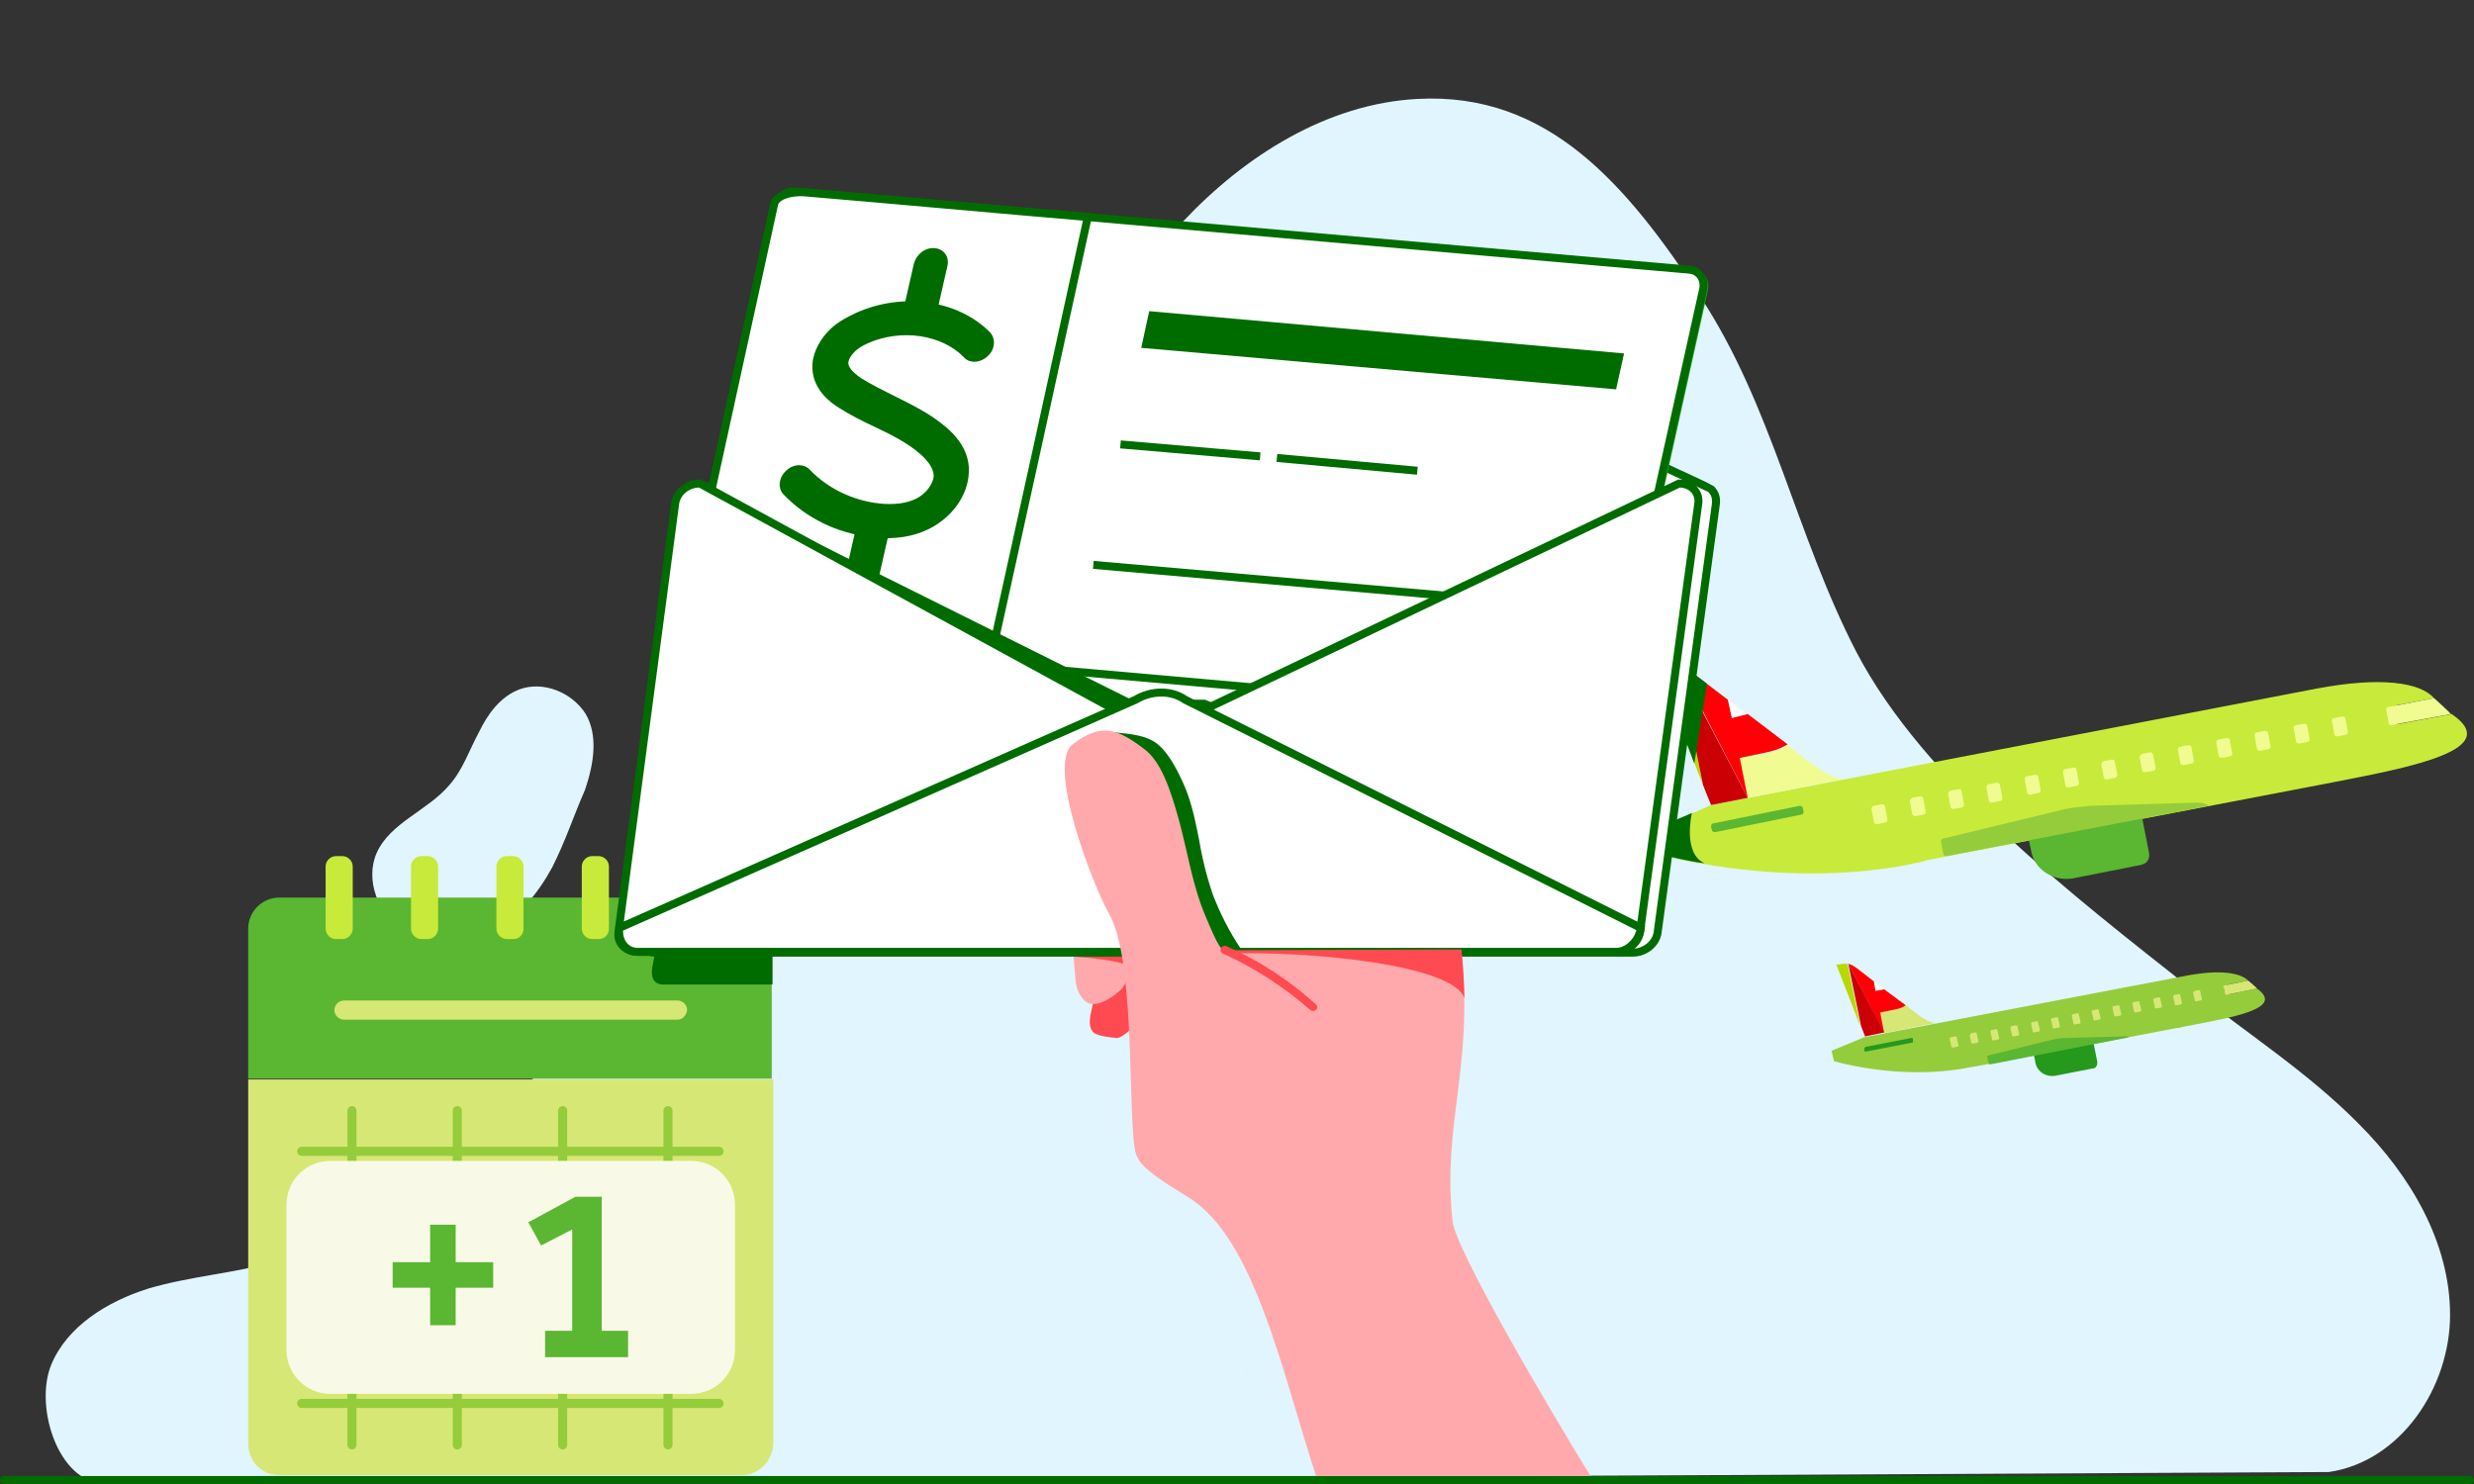 <?xml version="1.0" encoding="utf-8"?>
<!-- Generator: Adobe Illustrator 26.0.2, SVG Export Plug-In . SVG Version: 6.00 Build 0)  -->
<svg version="1.1" id="Layer_1" xmlns="http://www.w3.org/2000/svg" xmlns:xlink="http://www.w3.org/1999/xlink" x="0px" y="0px"
	 width="310px" height="186px" viewBox="0 0 310 186" style="enable-background:new 0 0 310 186;" xml:space="preserve">
<rect x="0" y="0" width="310" height="186" fill="#333333" stroke="none"/>
<style type="text/css">
	.st0{fill:none;}
	.st1{fill:#DCF4FD;}
	.st2{fill:#FF6A70;}
	.st3{fill:#E22935;}
	.st4{fill:#007341;}
	.st5{fill:#C8EA3A;}
	.st6{fill:#95CC3B;}
	.st7{fill:#0F8100;}
	.st8{fill:#5BB632;}
	.st9{fill:#F8F8E5;}
	.st10{fill:#DBF5FF;}
	.st11{fill:#24991C;}
	.st12{fill:none;stroke:#24991C;stroke-width:0.505;stroke-linecap:round;stroke-miterlimit:10;}
	.st13{clip-path:url(#SVGID_00000063604411913573915730000004226247284122004413_);fill:#006C00;}
	.st14{fill:#3EA4FF;}
	.st15{fill:#D7E775;}
	.st16{fill:none;stroke:#FF4A51;stroke-width:0.914;stroke-linecap:round;stroke-linejoin:round;stroke-miterlimit:10;}
	.st17{fill:none;stroke:#95CC3B;stroke-width:0.914;stroke-linecap:round;stroke-linejoin:round;stroke-miterlimit:10;}
	.st18{fill:#FFFFFF;stroke:#006B00;stroke-width:0.945;stroke-linecap:round;stroke-miterlimit:10;}
	.st19{fill:none;stroke:#006B00;stroke-width:1.02;stroke-linecap:round;stroke-miterlimit:10;}
	.st20{fill:none;stroke:#006B00;stroke-width:0.945;stroke-linecap:round;stroke-miterlimit:10;}
	.st21{fill:#006B00;}
	.st22{fill:#006C00;}
	.st23{fill:#FFA8AC;}
	.st24{fill:#FC4C56;}
	.st25{clip-path:url(#SVGID_00000032611800335159387640000014897908348172737962_);fill:#CA0004;}
	.st26{fill:#F9F9E8;stroke:#006C00;stroke-width:0.817;stroke-miterlimit:10;}
	.st27{fill:#FF4A51;}
	.st28{fill:#FFFFFF;}
	.st29{fill:#C70014;}
	.st30{fill:#FF4B51;}
	.st31{fill:#006C00;stroke:#006C00;stroke-linecap:round;stroke-linejoin:round;stroke-miterlimit:10;}
	.st32{fill:#FFFFFF;stroke:#006C00;stroke-linecap:round;stroke-linejoin:round;stroke-miterlimit:10;}
	.st33{fill:none;stroke:#006C00;stroke-linecap:round;stroke-linejoin:round;stroke-miterlimit:10;}
	.st34{fill:#FFFFFF;stroke:#006B00;stroke-width:0.945;stroke-linecap:round;stroke-linejoin:round;stroke-miterlimit:10;}
	.st35{fill:#E1F5FF;}
	.st36{clip-path:url(#SVGID_00000054257359437656882520000008473336976105730199_);}
	.st37{fill:none;stroke:#F0FC92;stroke-width:1.372;stroke-miterlimit:10;}
	.st38{fill:#FFA9AC;}
	.st39{fill:#FFFFFF;stroke:#006C00;stroke-width:1.307;stroke-linecap:round;stroke-miterlimit:10;}
	.st40{fill:none;stroke:#006C00;stroke-width:1.307;stroke-linecap:round;stroke-miterlimit:10;}
	.st41{fill:none;stroke:#95CC3B;stroke-width:0.916;stroke-linecap:round;stroke-miterlimit:10;}
	.st42{fill:#006C00;stroke:#006C00;stroke-linecap:round;stroke-miterlimit:10;}
	.st43{fill:#FFFFFF;stroke:#006C00;stroke-linecap:round;stroke-miterlimit:10;}
	.st44{fill:none;stroke:#006C00;stroke-linecap:round;stroke-miterlimit:10;}
	.st45{fill:none;stroke:#FFFFFF;stroke-linecap:round;stroke-miterlimit:10;}
	.st46{fill:none;stroke:#C8EA3A;stroke-width:2.323;stroke-linecap:round;stroke-miterlimit:10;}
	.st47{fill:none;stroke:#5BB632;stroke-width:3.484;stroke-linecap:square;stroke-miterlimit:10;}
	.st48{fill:#F0FC92;}
	.st49{fill:#006C00;stroke:#006C00;stroke-width:1.307;stroke-linecap:round;stroke-miterlimit:10;}
	.st50{fill:#FFA9AB;}
	.st51{fill:none;stroke:#24991C;stroke-linecap:round;stroke-miterlimit:10;}
	.st52{fill:#05BD00;}
	.st53{fill:#C4001A;}
	.st54{fill:#B7D800;}
	.st55{fill:#FF0006;}
	.st56{fill:#CA0004;}
	.st57{fill:none;stroke:#FF4A51;stroke-width:1.138;stroke-linecap:round;stroke-linejoin:round;stroke-miterlimit:10;}
	.st58{fill:none;stroke:#95CC3B;stroke-width:1.138;stroke-linecap:round;stroke-linejoin:round;stroke-miterlimit:10;}
	.st59{fill:#F9F9E8;}
	.st60{fill:#FFFFFF;stroke:#006C00;stroke-miterlimit:10;}
	.st61{fill:none;stroke:#006C00;stroke-miterlimit:10;}
	.st62{clip-path:url(#SVGID_00000046300194940559634400000005213258434870569088_);}
	.st63{fill:none;stroke:#006C00;stroke-width:1.124;stroke-linecap:round;stroke-miterlimit:10;}
	.st64{fill:none;stroke:#006C00;stroke-width:1.124;stroke-linecap:round;stroke-miterlimit:10;stroke-dasharray:1.048,2.148;}
	.st65{fill:none;stroke:#5BB632;stroke-width:1.035;stroke-linecap:round;stroke-miterlimit:10;}
	.st66{clip-path:url(#SVGID_00000051375032789338600530000014739287780786940293_);}
	.st67{fill:#006C00;stroke:#006C00;stroke-width:0.918;stroke-linecap:round;stroke-miterlimit:10;}
	.st68{fill:#FFFFFF;stroke:#006C00;stroke-width:1.148;stroke-linecap:round;stroke-miterlimit:10;}
	.st69{fill:#006C00;stroke:#006C00;stroke-width:1.148;stroke-linecap:round;stroke-miterlimit:10;}
	.st70{fill:#FFFFFF;stroke:#006C00;stroke-width:0.918;stroke-linecap:round;stroke-miterlimit:10;}
	.st71{fill:none;stroke:#006C00;stroke-width:1.148;stroke-linecap:round;stroke-miterlimit:10;}
	.st72{fill:none;stroke:#006C00;stroke-width:1.246;stroke-linecap:round;stroke-miterlimit:10;}
	.st73{fill:none;stroke:#006C00;stroke-width:1.297;stroke-linecap:round;stroke-miterlimit:10;}
	.st74{fill:none;stroke:#006C00;stroke-width:1.148;stroke-linecap:round;stroke-linejoin:round;stroke-miterlimit:10;}
</style>
<rect x="0.4" class="st0" width="310" height="186"/>
<g>
	<g>
		<path class="st35" d="M73.3,99c-1.6,3.7-2.4,6.3-4.1,9.7c-1.8,3.3-4.3,6.4-7.7,8.1c-3.4,1.7-7.6,1.9-10.9-0.1
			c-3.2-2-4.9-6.4-3.4-9.8c1.7-3.8,6.4-5.3,9.1-8.5c1.7-1.9,2.5-4.4,3.7-6.6c1.1-2.3,2.7-4.5,5.1-5.4c3-1.1,6.6,0.4,8.3,3.1
			C74.9,92.1,74.5,95.5,73.3,99z"/>
	</g>
	<g>
		<g>
			<path class="st10" d="M156.3,172.2c0.3,0,0.3-0.5,0-0.5C156,171.7,156,172.2,156.3,172.2L156.3,172.2z"/>
		</g>
	</g>
	<g>
		<path class="st35" d="M291.8,184.5c9-1.3,15.2-10.6,15.2-19.7c0-9.1-5-17.5-11.4-23.9c-6.4-6.5-14.1-11.4-21.1-17
			c-14.4-11.4-33.4-25.9-41.9-42.2C225,67,222.1,50.9,213,37.1s-18.9-25.6-35.4-24.7c-11.3,0.6-21.6,7.1-29.4,15.4
			c-7.8,8.3-13.4,18.2-19.3,27.9c-18.2,29.7-39.9,57.2-64.5,81.9c-8.7,8.7-18.2,17.3-30.1,20.6c-5.2,1.4-10.6,1.8-15.7,3.3
			c-5.1,1.6-10.2,4.7-12.2,9.6c-2,5,0.6,13.8,5.9,14.8"/>
	</g>
	<g>
		<path class="st22" d="M309.5,186H0.5c-0.3,0-0.5-0.2-0.5-0.5s0.2-0.5,0.5-0.5h309c0.3,0,0.5,0.2,0.5,0.5S309.8,186,309.5,186z"/>
	</g>
	<g>
		<g>
			<path class="st10" d="M156.3,172.2c0.3,0,0.3-0.5,0-0.5C156,171.7,156,172.2,156.3,172.2L156.3,172.2z"/>
		</g>
	</g>
	<g>
		<path class="st52" d="M288.6,98.6L288.6,98.6c0.7-0.1,1.1-0.8,1-1.5c-0.1-0.7-0.8-1.1-1.5-1s-1.1,0.8-1,1.5
			C287.3,98.3,287.9,98.7,288.6,98.6L288.6,98.6z"/>
		<path class="st5" d="M214.4,100.9l75.9-14.6c8-1.5,12.9-0.8,14.7,1.2l-4.7,0.9c-0.6,0.1-1,0.7-0.9,1.4c0.1,0.6,0.7,1,1.4,0.9
			l6.4-1.2c6.5,4.4-4.8,6.6-14.6,8.5c-60.4,11.6-51.3,9.8-51.3,9.9l-2.3,0.5c-16.3,3.1-31.9-1.5-31.9-1.5l-0.5-2.5L214.4,100.9z"/>
		<polygon class="st53" points="215.6,100.7 215.6,100.7 215.6,100.5 		"/>
		<path class="st8" d="M259.7,110.1l8.6-1.7c0.3-0.1,0.6-0.2,0.8-0.5c0.2-0.3,0.2-0.6,0.2-0.9l-1.1-5.6l-14.2,2.8l0.5,2.4
			C254.9,109,257.3,110.5,259.7,110.1z"/>
		<polygon class="st28" points="219,89.6 216.5,87.7 217,90 		"/>
		<path class="st48" d="M218,95l1,5l12.3-2.4c-1.4,0.3-4-1.7-4-1.7l-0.1,0l-3.2-2.5c-0.7,0.4-1.4,0.7-2.2,0.9L218,95z"/>
		<path class="st54" d="M213.4,98.4l-3-14.8c-0.2,0-0.5-0.1-0.7-0.1c-0.2,0-0.4,0-0.6,0.1c-0.5,0.1-1.3,0.3-1.3,0.3l0,0.1
			L213.4,98.4z"/>
		<polygon class="st55" points="219,100 219,100.1 219,100.1 219,100 		"/>
		<path class="st55" d="M217,90l-0.5-2.3l-4.2-3.2c-0.5-0.4-1.2-0.7-1.8-0.9L219,100l0,0l-1-5l3.8-0.8c0.8-0.2,1.5-0.5,2.2-0.9
			l-5-3.8L217,90L217,90z"/>
		<path class="st56" d="M210.4,83.6l3,14.8l1,2.5l4.6-0.9L210.4,83.6C210.5,83.6,210.5,83.6,210.4,83.6z"/>
		<path class="st6" d="M276.8,101l-32.9,6.3c-0.2,0-0.4-0.1-0.4-0.3l-0.3-1.5c0-0.2,0.1-0.4,0.3-0.4l15.3-3.7c1-0.2,2.1-0.3,3.1-0.4
			l13.3-0.4C275.8,100.6,276.4,100.7,276.8,101L276.8,101z"/>
		<path class="st8" d="M214.7,103.2l10.8-2.2c0.2,0,0.4,0.1,0.4,0.3l0.1,0.4c0,0.2-0.1,0.4-0.3,0.4l-10.8,2.2
			c-0.2,0-0.4-0.1-0.4-0.3l-0.1-0.4C214.4,103.4,214.5,103.2,214.7,103.2z"/>
		<path class="st48" d="M234.8,101l1-0.2c0.2,0,0.4,0.1,0.4,0.3l0.3,1.6c0,0.2-0.1,0.4-0.3,0.4l-1,0.2c-0.2,0-0.4-0.1-0.4-0.3
			l-0.3-1.6C234.5,101.2,234.6,101,234.8,101z"/>
		<path class="st48" d="M239.6,100l1-0.2c0.2,0,0.4,0.1,0.4,0.3l0.3,1.6c0,0.2-0.1,0.4-0.3,0.4l-1,0.2c-0.2,0-0.4-0.1-0.4-0.3
			l-0.3-1.6C239.3,100.3,239.4,100.1,239.6,100z"/>
		<path class="st48" d="M244.4,99.1l1-0.2c0.2,0,0.4,0.1,0.4,0.3l0.3,1.6c0,0.2-0.1,0.4-0.3,0.4l-1,0.2c-0.2,0-0.4-0.1-0.4-0.3
			l-0.3-1.6C244.1,99.4,244.2,99.2,244.4,99.1z"/>
		<path class="st48" d="M254,97.3l1-0.2c0.2,0,0.4,0.1,0.4,0.3l0.3,1.6c0,0.2-0.1,0.4-0.3,0.4l-1,0.2c-0.2,0-0.4-0.1-0.4-0.3
			l-0.3-1.6C253.7,97.5,253.8,97.3,254,97.3z"/>
		<path class="st48" d="M258.8,96.4l1-0.2c0.2,0,0.4,0.1,0.4,0.3l0.3,1.6c0,0.2-0.1,0.4-0.3,0.4l-1,0.2c-0.2,0-0.4-0.1-0.4-0.3
			l-0.3-1.6C258.5,96.6,258.6,96.4,258.8,96.4z"/>
		<path class="st48" d="M263.6,95.4l1-0.2c0.2,0,0.4,0.1,0.4,0.3l0.3,1.6c0,0.2-0.1,0.4-0.3,0.4l-1,0.2c-0.2,0-0.4-0.1-0.4-0.3
			l-0.3-1.6C263.3,95.7,263.4,95.5,263.6,95.4z"/>
		<path class="st48" d="M268.4,94.5l1-0.2c0.2,0,0.4,0.1,0.4,0.3l0.3,1.6c0,0.2-0.1,0.4-0.3,0.4l-1,0.2c-0.2,0-0.4-0.1-0.4-0.3
			l-0.3-1.6C268.1,94.8,268.2,94.6,268.4,94.5z"/>
		<path class="st48" d="M278,92.7l1-0.2c0.2,0,0.4,0.1,0.4,0.3l0.3,1.6c0,0.2-0.1,0.4-0.3,0.4l-1,0.2c-0.2,0-0.4-0.1-0.4-0.3
			l-0.3-1.6C277.7,92.9,277.8,92.7,278,92.7z"/>
		<path class="st48" d="M282.8,91.8l1-0.2c0.2,0,0.4,0.1,0.4,0.3l0.3,1.6c0,0.2-0.1,0.4-0.3,0.4l-1,0.2c-0.2,0-0.4-0.1-0.4-0.3
			l-0.3-1.6C282.5,92,282.6,91.8,282.8,91.8z"/>
		<path class="st48" d="M287.7,90.9l1-0.2c0.2,0,0.4,0.1,0.4,0.3l0.3,1.6c0,0.2-0.1,0.4-0.3,0.4l-1,0.2c-0.2,0-0.4-0.1-0.4-0.3
			l-0.3-1.6C287.3,91.1,287.5,90.9,287.7,90.9z"/>
		<path class="st48" d="M292.5,90l1-0.2c0.2,0,0.4,0.1,0.4,0.3l0.3,1.6c0,0.2-0.1,0.4-0.3,0.4l-1,0.2c-0.2,0-0.4-0.1-0.4-0.3
			l-0.3-1.6C292.1,90.2,292.3,90,292.5,90z"/>
		<path class="st48" d="M307.1,89.5c0-0.1-2.1-2-2.1-2l-4.6,0.9c0,0,0,0-0.1,0l-1,0.2c-0.2,0-0.3,0.2-0.3,0.4l0.3,1.6
			c0,0.2,0.2,0.3,0.4,0.3l0.8-0.2c0,0,0.1,0,0.1,0L307.1,89.5z"/>
		<path class="st48" d="M249.2,98.3l1-0.2c0.2,0,0.4,0.1,0.4,0.3l0.3,1.6c0,0.2-0.1,0.4-0.3,0.4l-1,0.2c-0.2,0-0.4-0.1-0.4-0.3
			l-0.3-1.6C248.9,98.5,249,98.3,249.2,98.3z"/>
		<path class="st48" d="M273.2,93.6l1-0.2c0.2,0,0.4,0.1,0.4,0.3l0.3,1.6c0,0.2-0.1,0.4-0.3,0.4l-1,0.2c-0.2,0-0.4-0.1-0.4-0.3
			l-0.3-1.6C272.9,93.8,273,93.6,273.2,93.6z"/>
		<path class="st22" d="M212,101.9c0,0-1.2,5.1,1.6,6.3c-2.1-0.2-6.7-1.4-6.7-1.4l-0.5-2.5L212,101.9z"/>
		<polygon class="st22" points="213.9,85.7 212.3,95.7 211.1,92.5 212.3,84.5 		"/>
	</g>
	<g>
		<path class="st52" d="M273,128.8L273,128.8c0.4-0.1,0.6-0.4,0.5-0.8c-0.1-0.4-0.4-0.6-0.8-0.5c-0.4,0.1-0.6,0.4-0.5,0.8
			C272.3,128.6,272.7,128.8,273,128.8L273,128.8z"/>
		<path class="st6" d="M233.6,130l40.3-7.7c4.2-0.8,6.8-0.4,7.8,0.6l-2.5,0.5c-0.3,0.1-0.6,0.4-0.5,0.7c0.1,0.3,0.4,0.6,0.7,0.5
			l3.4-0.7c3.4,2.4-2.5,3.5-7.7,4.5c-32,6.1-27.2,5.2-27.2,5.2l-1.2,0.2c-8.6,1.7-16.9-0.8-16.9-0.8l-0.3-1.3L233.6,130z"/>
		<polygon class="st53" points="234.3,129.9 234.3,129.9 234.3,129.8 		"/>
		<path class="st11" d="M257.7,134.8l4.6-0.9c0.2,0,0.3-0.1,0.4-0.3c0.1-0.1,0.1-0.3,0.1-0.5l-0.6-3l-7.5,1.5l0.3,1.3
			C255.1,134.3,256.4,135.1,257.7,134.8z"/>
		<polygon class="st28" points="236.1,124 234.8,123 235,124.2 		"/>
		<path class="st15" d="M235.6,126.9l0.5,2.6l6.5-1.3c-0.7,0.1-2.1-0.9-2.1-0.9l0,0l-1.7-1.3c-0.4,0.2-0.7,0.4-1.2,0.5L235.6,126.9z
			"/>
		<path class="st54" d="M233.1,128.6l-1.6-7.8c-0.1,0-0.3,0-0.4,0c-0.1,0-0.2,0-0.3,0c-0.3,0.1-0.7,0.1-0.7,0.1l0,0L233.1,128.6z"/>
		<polygon class="st55" points="236.1,129.5 236.1,129.6 236.1,129.6 236.1,129.5 		"/>
		<path class="st55" d="M235,124.2l-0.2-1.2l-2.2-1.7c-0.3-0.2-0.6-0.4-1-0.5l4.5,8.7l0,0l-0.5-2.6l2-0.4c0.4-0.1,0.8-0.2,1.2-0.5
			l-2.7-2L235,124.2L235,124.2z"/>
		<path class="st56" d="M231.6,120.8l1.6,7.8l0.5,1.3l2.4-0.5L231.6,120.8C231.6,120.8,231.6,120.8,231.6,120.8z"/>
		<path class="st8" d="M266.8,130l-17.4,3.4c-0.1,0-0.2,0-0.2-0.1l-0.2-0.8c0-0.1,0-0.2,0.1-0.2l8.1-2c0.5-0.1,1.1-0.2,1.7-0.2
			l7.1-0.2C266.2,129.8,266.5,129.9,266.8,130L266.8,130z"/>
		<path class="st11" d="M233.8,131.2l5.7-1.1c0.1,0,0.2,0,0.2,0.2l0,0.2c0,0.1,0,0.2-0.2,0.2l-5.7,1.1c-0.1,0-0.2,0-0.2-0.2l0-0.2
			C233.7,131.3,233.7,131.2,233.8,131.2z"/>
		<path class="st15" d="M244.5,130l0.5-0.1c0.1,0,0.2,0,0.2,0.2l0.2,0.9c0,0.1,0,0.2-0.2,0.2l-0.5,0.1c-0.1,0-0.2,0-0.2-0.2
			l-0.2-0.9C244.3,130.1,244.4,130,244.5,130z"/>
		<path class="st15" d="M247,129.5l0.5-0.1c0.1,0,0.2,0,0.2,0.2l0.2,0.9c0,0.1,0,0.2-0.2,0.2l-0.5,0.1c-0.1,0-0.2,0-0.2-0.2
			l-0.2-0.9C246.9,129.7,246.9,129.6,247,129.5z"/>
		<path class="st15" d="M249.6,129.1l0.5-0.1c0.1,0,0.2,0,0.2,0.2l0.2,0.9c0,0.1,0,0.2-0.2,0.2l-0.5,0.1c-0.1,0-0.2,0-0.2-0.2
			l-0.2-0.9C249.4,129.2,249.5,129.1,249.6,129.1z"/>
		<path class="st15" d="M254.7,128.1l0.5-0.1c0.1,0,0.2,0,0.2,0.2l0.2,0.9c0,0.1,0,0.2-0.2,0.2l-0.5,0.1c-0.1,0-0.2,0-0.2-0.2
			l-0.2-0.9C254.5,128.2,254.6,128.1,254.7,128.1z"/>
		<path class="st15" d="M257.2,127.6l0.5-0.1c0.1,0,0.2,0,0.2,0.2l0.2,0.9c0,0.1,0,0.2-0.2,0.2l-0.5,0.1c-0.1,0-0.2,0-0.2-0.2
			l-0.2-0.9C257,127.7,257.1,127.6,257.2,127.6z"/>
		<path class="st15" d="M259.8,127.1l0.5-0.1c0.1,0,0.2,0,0.2,0.2l0.2,0.9c0,0.1,0,0.2-0.2,0.2l-0.5,0.1c-0.1,0-0.2,0-0.2-0.2
			l-0.2-0.9C259.6,127.2,259.7,127.1,259.8,127.1z"/>
		<path class="st15" d="M262.3,126.6l0.5-0.1c0.1,0,0.2,0,0.2,0.2l0.2,0.9c0,0.1,0,0.2-0.2,0.2l-0.5,0.1c-0.1,0-0.2,0-0.2-0.2
			l-0.2-0.9C262.1,126.7,262.2,126.6,262.3,126.6z"/>
		<path class="st15" d="M267.4,125.6l0.5-0.1c0.1,0,0.2,0,0.2,0.2l0.2,0.9c0,0.1,0,0.2-0.2,0.2l-0.5,0.1c-0.1,0-0.2,0-0.2-0.2
			l-0.2-0.9C267.2,125.7,267.3,125.6,267.4,125.6z"/>
		<path class="st15" d="M270,125.1l0.5-0.1c0.1,0,0.2,0,0.2,0.2l0.2,0.9c0,0.1,0,0.2-0.2,0.2l-0.5,0.1c-0.1,0-0.2,0-0.2-0.2
			l-0.2-0.9C269.8,125.3,269.8,125.2,270,125.1z"/>
		<path class="st15" d="M272.5,124.7l0.5-0.1c0.1,0,0.2,0,0.2,0.2l0.2,0.9c0,0.1,0,0.2-0.2,0.2l-0.5,0.1c-0.1,0-0.2,0-0.2-0.2
			l-0.2-0.9C272.3,124.8,272.4,124.7,272.5,124.7z"/>
		<path class="st15" d="M275,124.2l0.5-0.1c0.1,0,0.2,0,0.2,0.2l0.2,0.9c0,0.1,0,0.2-0.2,0.2l-0.5,0.1c-0.1,0-0.2,0-0.2-0.2
			l-0.2-0.9C274.9,124.3,274.9,124.2,275,124.2z"/>
		<path class="st15" d="M282.8,123.9c0-0.1-1.1-1-1.1-1l-2.4,0.5c0,0,0,0,0,0l-0.5,0.1c-0.1,0-0.2,0.1-0.2,0.2l0.2,0.8
			c0,0.1,0.1,0.2,0.2,0.2l0.4-0.1c0,0,0,0,0,0L282.8,123.9z"/>
		<path class="st15" d="M252.1,128.6l0.5-0.1c0.1,0,0.2,0,0.2,0.2l0.2,0.9c0,0.1,0,0.2-0.2,0.2l-0.5,0.1c-0.1,0-0.2,0-0.2-0.2
			l-0.2-0.9C252,128.7,252,128.6,252.1,128.6z"/>
		<path class="st15" d="M264.9,126.1l0.5-0.1c0.1,0,0.2,0,0.2,0.2l0.2,0.9c0,0.1,0,0.2-0.2,0.2l-0.5,0.1c-0.1,0-0.2,0-0.2-0.2
			l-0.2-0.9C264.7,126.2,264.7,126.1,264.9,126.1z"/>
	</g>
	<g>
		<g id="Layer_2_00000163759450873513522150000018334827787015542421_">
			<g>
				<g>
					<path class="st15" d="M92.9,184.9H35c-2.2,0-3.9-1.8-3.9-3.9v-45.7h65.8V181C96.8,183.1,95.1,184.9,92.9,184.9z"/>
					<path class="st8" d="M96.8,135.2H31.1v-18.8c0-2.2,1.8-3.9,3.9-3.9h57.8c2.2,0,3.9,1.8,3.9,3.9V135.2z"/>
				</g>
			</g>
			<g>
				<path class="st5" d="M85.7,117.7H85c-0.7,0-1.3-0.6-1.3-1.3v-7.8c0-0.7,0.6-1.3,1.3-1.3h0.8c0.7,0,1.3,0.6,1.3,1.3v7.8
					C87.1,117.1,86.5,117.7,85.7,117.7z"/>
				<path class="st5" d="M75,117.7h-0.8c-0.7,0-1.3-0.6-1.3-1.3v-7.8c0-0.7,0.6-1.3,1.3-1.3H75c0.7,0,1.3,0.6,1.3,1.3v7.8
					C76.3,117.1,75.8,117.7,75,117.7z"/>
				<path class="st5" d="M64.3,117.7h-0.8c-0.7,0-1.3-0.6-1.3-1.3v-7.8c0-0.7,0.6-1.3,1.3-1.3h0.8c0.7,0,1.3,0.6,1.3,1.3v7.8
					C65.6,117.1,65.1,117.7,64.3,117.7z"/>
				<path class="st5" d="M53.6,117.7h-0.8c-0.7,0-1.3-0.6-1.3-1.3v-7.8c0-0.7,0.6-1.3,1.3-1.3h0.8c0.7,0,1.3,0.6,1.3,1.3v7.8
					C54.9,117.1,54.3,117.7,53.6,117.7z"/>
				<path class="st5" d="M42.9,117.7h-0.8c-0.7,0-1.3-0.6-1.3-1.3v-7.8c0-0.7,0.6-1.3,1.3-1.3h0.8c0.7,0,1.3,0.6,1.3,1.3v7.8
					C44.2,117.1,43.6,117.7,42.9,117.7z"/>
			</g>
			<g>
				<g>
					<line class="st57" x1="65.9" y1="151.6" x2="61.9" y2="147.6"/>
					<line class="st57" x1="61.9" y1="151.6" x2="65.9" y2="147.6"/>
				</g>
				<g>
					<line class="st57" x1="65.9" y1="162.1" x2="61.9" y2="158.2"/>
					<line class="st57" x1="61.9" y1="162.1" x2="65.9" y2="158.2"/>
				</g>
				<g>
					<line class="st57" x1="52.6" y1="162.1" x2="48.7" y2="158.2"/>
					<line class="st57" x1="48.7" y1="162.1" x2="52.6" y2="158.2"/>
				</g>
				<g>
					<line class="st57" x1="79.1" y1="151.6" x2="75.1" y2="147.6"/>
					<line class="st57" x1="75.1" y1="151.6" x2="79.1" y2="147.6"/>
				</g>
			</g>
			<g>
				<g>
					<line class="st58" x1="44.1" y1="139.2" x2="44.1" y2="181.1"/>
					<line class="st58" x1="57.3" y1="139.2" x2="57.3" y2="181.1"/>
					<line class="st58" x1="70.5" y1="139.2" x2="70.5" y2="181.1"/>
					<line class="st58" x1="83.7" y1="139.2" x2="83.7" y2="181.1"/>
				</g>
				<g>
					<line class="st58" x1="90.1" y1="144.3" x2="37.8" y2="144.3"/>
					<line class="st58" x1="90.1" y1="154.9" x2="37.8" y2="154.9"/>
					<line class="st58" x1="90.1" y1="165.4" x2="37.8" y2="165.4"/>
					<line class="st58" x1="90.1" y1="175.9" x2="37.8" y2="175.9"/>
				</g>
			</g>
			<path class="st15" d="M84.9,127.8H43.1c-0.6,0-1.2-0.5-1.2-1.2v0c0-0.6,0.5-1.2,1.2-1.2h41.8c0.6,0,1.2,0.5,1.2,1.2v0
				C86,127.3,85.5,127.8,84.9,127.8z"/>
		</g>
		<g>
			<path class="st59" d="M86.6,174.7H41.4c-3.1,0-5.5-2.5-5.5-5.5V151c0-3.1,2.5-5.5,5.5-5.5h45.2c3.1,0,5.5,2.5,5.5,5.5v18.2
				C92.1,172.2,89.7,174.7,86.6,174.7z"/>
			<g>
				<path class="st8" d="M49.2,161.4v-3.2h4.7v-4.7h3.2v4.7h4.7v3.2h-4.7v4.7h-3.2v-4.7H49.2z"/>
				<path class="st8" d="M68.3,170.1v-3.3h3.4v-12.7l-3.9,2l-1.6-2.9l5.9-3.2h3.3v16.8h3.3v3.3H68.3z"/>
			</g>
		</g>
		<path class="st22" d="M82.1,119.3l-0.3,1.6c0,0-0.7,2.5,1.3,2.5c2,0,13.7,0,13.7,0v-4H82.1z"/>
	</g>
	<g>
		<g>
			<path class="st27" d="M137.3,121.6c0.3,1.3-0.1,2.6-0.3,3.9c-0.2,1.3-0.9,2.9,0,3.9c0.6,0.5,2.1,0.6,2.9,0.7
				c0.8,0.1,3.4-2.4,3.6-3.5c0.3-1.9,0.6-3.7,0.8-5.6c0-0.3,0.1-0.7-0.1-0.9c-0.2-0.3-0.6-0.4-0.9-0.5c-0.7-0.1-1.4-0.3-2.1-0.4
				c-0.9-0.2-1.9-0.3-2.7,0s-1.4,1.5-0.8,2.3"/>
		</g>
		<g>
			<g>
				<path class="st38" d="M142.1,119.1c-0.3,1.5-0.6,3.9-1.7,5c-1.1,1-3.2,2.4-4.4,1.4c-0.7-0.6-1.1-1.5-1.2-2.4
					c-0.1-0.9-0.3-3.1-0.3-4L142.1,119.1z"/>
			</g>
			<g>
				<path class="st27" d="M142.1,119.1l-7.6,0c0,0.2,0,0.6,0,0.8c1.7,0.1,5.3,0.4,7.2,1.2C141.9,120.4,142,119.6,142.1,119.1z"/>
			</g>
		</g>
		<g>
			<g>
				<g>
					<path class="st60" d="M151.5,35c1.8-0.9,3.9-0.9,5.5,0c0,0,57,25.9,57.4,26.3c0.5,0.5,0.7,1.1,0.6,1.9l-7.3,53.7
						c-0.2,1.4-1.6,2.5-3.1,2.5H82.2c-1.5,0-2.6-1.1-2.4-2.5l7.1-53.7c0.1-0.7,0.5-1.3,1-1.8C88.4,60.9,151.5,35,151.5,35z"/>
					<g>
						<path class="st11" d="M100.2,24.1l112.1,9.8c1.2,0.1,2,1.2,1.7,2.5l-11.4,51.5c-0.3,1.2-1.5,2.2-2.7,2.1l-112-9.8
							c-1.2-0.1-2-1.2-1.7-2.5l11.3-51.5C97.7,24.9,98.9,24,100.2,24.1z"/>
						<path class="st60" d="M99.6,24l112.1,9.8c1.2,0.1,2,1.2,1.7,2.5l-11.4,51.5c-0.3,1.2-1.5,2.2-2.7,2.1L87.4,80
							c-1.2-0.1-2-1.2-1.7-2.5l11.3-51.5C97.2,24.9,98.4,23.9,99.6,24z"/>
						<path class="st60" d="M97,25.6L85.5,78.1c-0.2,0.9,1.1,1.8,2.9,2l35.6,3.1c4.3-19.4,8.1-36.8,12.3-56
							c-11.9-1-23.7-2.1-35.6-3.1C98.9,24,97.2,24.6,97,25.6z"/>
						<g>
							<polygon class="st22" points="202.5,48.8 143,43.6 144,39 203.5,44.3 							"/>
							<g>
								<line class="st61" x1="140.4" y1="55.7" x2="157.9" y2="57.2"/>
								<line class="st61" x1="137" y1="70.8" x2="196.5" y2="76"/>
								<line class="st61" x1="160" y1="57.4" x2="177.6" y2="59"/>
							</g>
						</g>
						<g>
							<g>
								<path class="st22" d="M109.6,67.4c-0.2,0-0.4,0-0.6-0.1c-4.2-0.5-8-2.4-10.8-5.3c-0.8-0.8-0.6-2.2,0.3-3
									c0.9-0.9,2.3-0.9,3-0.1c2.2,2.3,5.3,3.8,8.6,4.2c1.9,0.2,3.5,0,4.7-0.6c1.2-0.6,2.1-1.8,2.2-2.8c0-1.1-0.9-2.1-1.7-2.8
									c-1.6-1.4-3.6-2.4-5.7-3.4c-1.5-0.7-3.1-1.5-4.5-2.4c-0.8-0.5-3.2-2.1-3.3-4.9c-0.1-1.6,0.7-3.3,1.9-4.6
									c0.9-1,2.1-1.7,3.6-2.4c5.8-2.6,12.7-1.6,16.7,2.4c0.8,0.8,0.7,2.2-0.2,3c-0.9,0.9-2.3,1-3,0.2c-2.8-2.9-7.9-3.6-12-1.8
									c-0.9,0.4-1.5,0.8-1.9,1.3c-0.4,0.4-0.6,0.9-0.6,1.2c0,0.4,0.3,1,1.6,1.9c1.3,0.8,2.7,1.5,4.1,2.2c2.2,1.1,4.5,2.2,6.5,3.9
									c2,1.7,3,3.6,2.9,5.7c-0.1,2.8-2,5.6-5,7.1C114.4,67.3,112.1,67.6,109.6,67.4z"/>
							</g>
							<g>
								<path class="st22" d="M114.6,42c-1.2-0.1-1.9-1.1-1.6-2.3l1.5-6.6c0.3-1.2,1.4-2.1,2.6-2c1.2,0.1,1.9,1.1,1.6,2.3l-1.5,6.6
									C116.9,41.2,115.8,42.1,114.6,42z"/>
							</g>
							<g>
								<path class="st22" d="M107.6,74c-1.2-0.1-1.9-1.1-1.6-2.3l1.5-6.6c0.3-1.2,1.4-2.1,2.6-2c1.2,0.1,1.9,1.1,1.6,2.3l-1.5,6.6
									C109.9,73.2,108.8,74.1,107.6,74z"/>
							</g>
						</g>
					</g>
					<polygon class="st22" points="147.4,90.5 90.2,62 99.1,88.3 					"/>
					<polygon class="st22" points="148.6,87.7 151,87.7 154.1,89 149.9,90.5 					"/>
					<path class="st60" d="M87.7,60.6l57.2,31.2l65.5-31.2c1.5,0,2.6,1.1,2.4,2.5l-7.3,53.7c-0.2,1.4-1.6,2.5-3.1,2.5H79.9
						c-1.5,0-2.6-1.1-2.4-2.5l7.1-53.7C84.8,61.7,86.1,60.6,87.7,60.6z"/>
					<path class="st60" d="M148.5,87.7l57.1,28.6c-0.2,1.6-1.6,3-3.1,3H79.9c-1.5,0-2.5-1.3-2.3-3l64.7-28.6
						C144.3,86.5,146.8,86.5,148.5,87.7z"/>
				</g>
			</g>
		</g>
		<g>
			<g>
				<path class="st22" d="M139.6,94.9c0.4,0,0.9,0.1,1.3,0.1c0.1,0,0.6,0.1,0.3,0c0.2,0,0.4,0.1,0.6,0.1c0.3,0.1,0.5,0.1,0.8,0.2
					c0.2,0.1-0.3-0.1-0.1,0c0.1,0,0.1,0.1,0.2,0.1c0.1,0.1,0.2,0.2,0.4,0.2c-0.3-0.2,0,0,0.1,0.1c0.1,0.1,0.2,0.2,0.3,0.3
					c0.1,0.1,0.3,0.4,0.1,0.2c0.1,0.2,0.3,0.4,0.4,0.6c0.5,0.8,1,1.7,1.5,2.6c0.9,2.1,1.4,4.4,1.8,6.7c0.5,2.3,1,4.6,1.8,6.9
					c0.9,2.6,2.2,5.1,3.7,7.4c0.5,0.7,1.3,1,2.1,0.5c0.7-0.4,1-1.4,0.5-2.1c-1.4-2.1-2.5-4.3-3.4-6.6c-0.8-2.3-1.4-4.8-1.8-7.2
					c-0.5-2.5-1-4.9-2.1-7.2c-0.7-1.5-1.7-3.4-3-4.5c-1.5-1.2-3.5-1.3-5.4-1.5c-0.8-0.1-1.5,0.7-1.5,1.5
					C138.1,94.3,138.8,94.9,139.6,94.9L139.6,94.9z"/>
			</g>
		</g>
		<g>
			<g>
				<path class="st38" d="M183.1,119.1c1.6,14.7-2.4,21.5-1.1,33.9c0.3,3.5,12,23.4,17.3,32h-34.4c-4.4-13.6-7.8-30-16.1-35
					c-6.4-3.9-6.4-4.6-6.7-6.6c-0.7-6.2,0-23.4-3.1-28.8c-2.1-3.7-7.9-18.8-4.6-21.3c3.6-2.8,5.7-1.9,9,0.6c2,1.5,3.2,4.8,4.3,8.8
					c1.1,4,1.7,8.2,3.3,12c1.6,3.8,2,4.6,2.9,4.5"/>
			</g>
			<path class="st27" d="M183.5,125.1c-1.5-4.2-19.2-5.9-29.8-5.6l0.4-0.4l29-0.1C183.1,118.9,183.4,121,183.5,125.1z"/>
			<g>
				<g>
					<path class="st27" d="M164.9,125.9c-3.3-3-7.1-5.5-11.2-7.3c-0.6-0.3-1.1,0.6-0.5,0.9c4,1.8,7.7,4.2,11,7.1
						C164.7,127,165.4,126.3,164.9,125.9L164.9,125.9z"/>
				</g>
			</g>
		</g>
	</g>
</g>
</svg>
